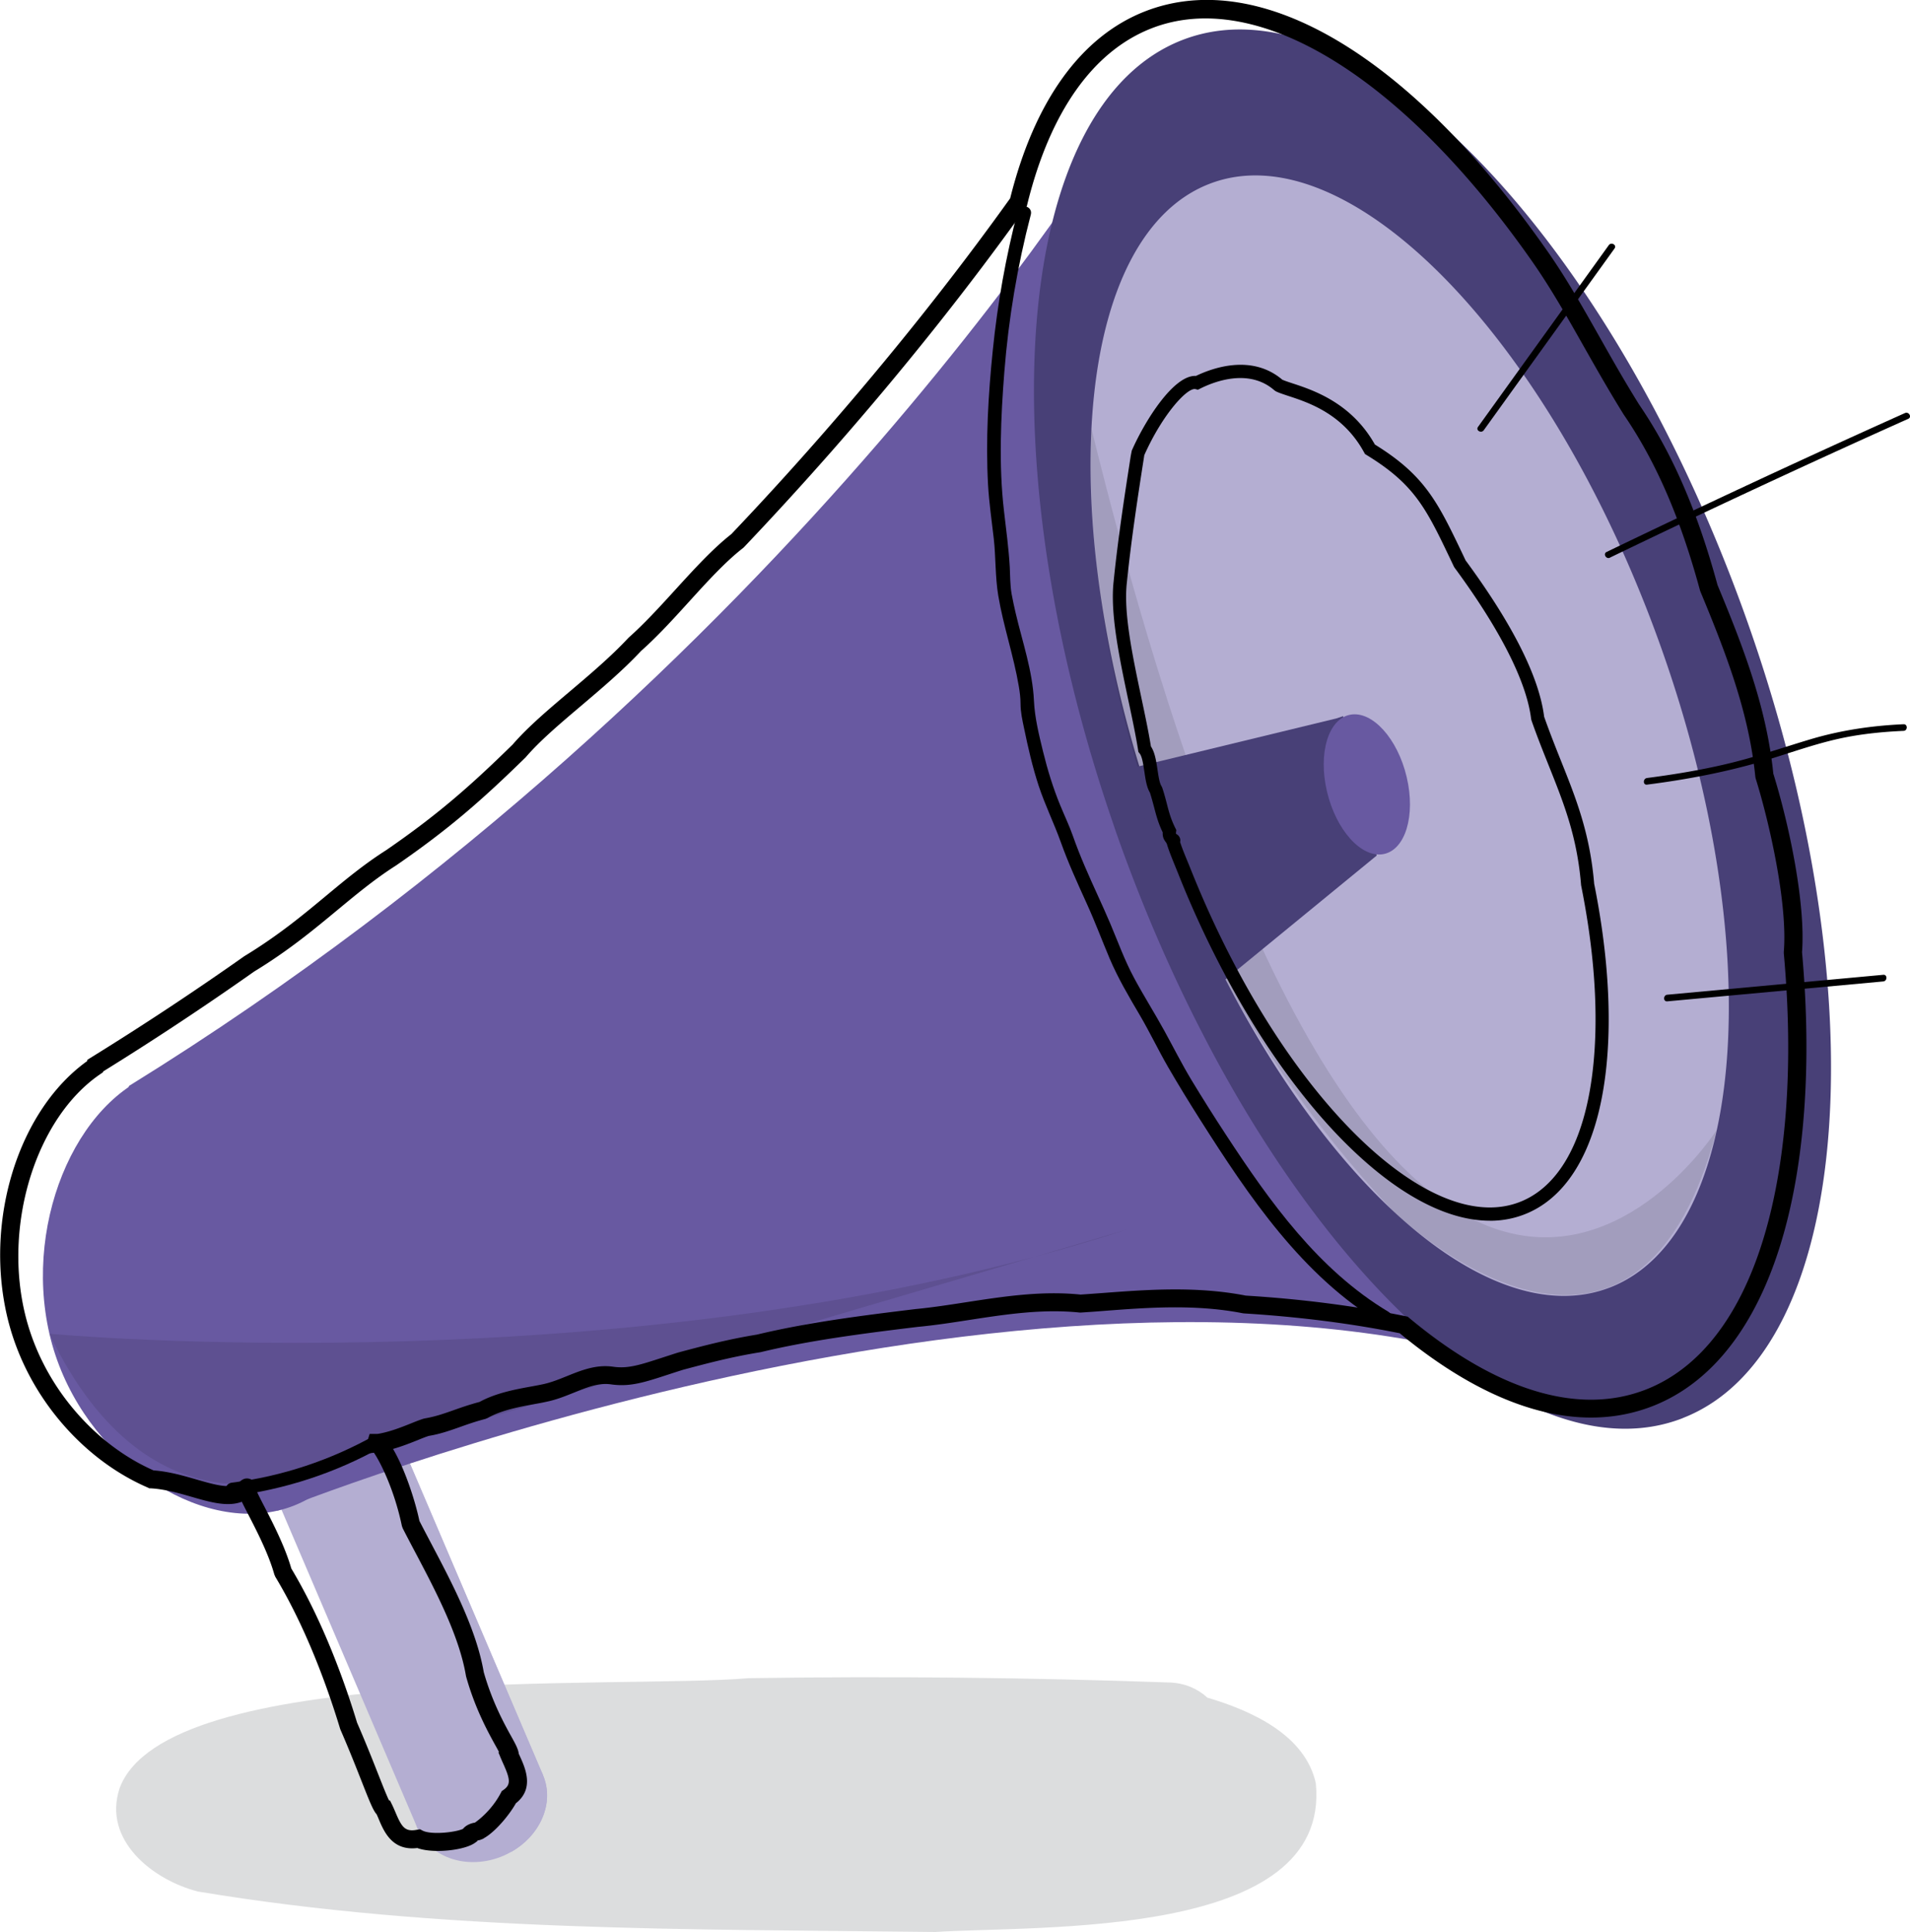 <svg id="Layer_2" data-name="Layer 2" xmlns="http://www.w3.org/2000/svg" viewBox="0 0 282.12 285.29"><defs><style>.cls-1{opacity:.1}.cls-1,.cls-3,.cls-4,.cls-5,.cls-6{stroke-width:0}.cls-4{fill:#484077}.cls-5{fill:#b4aed2}.cls-6{fill:#6859a1}</style></defs><g id="Outlines"><path d="M194.37 263.38c-1.54-7.21-9.53-10.78-16.04-12.71-1.42-1.32-3.34-2.15-5.54-2.23-20.73-.74-41.47-.95-62.21-.64-18.94 1.62-86.1-2.35-92.92 16.27-2.51 7.61 4.82 13.49 11.56 15.23 35.83 5.97 72.66 5.54 108.93 5.98 15.42-1.01 58.41 1.13 56.21-21.91Z" style="fill:#babcbe;opacity:.5;stroke-width:0"/><path class="cls-5" transform="rotate(-23.13 56.55 232.336)" d="M46.48 195.68h20.13v73.36H46.48z"/><path class="cls-5" d="M80.21 262.13c1.72 4.04-.36 8.86-4.68 11.31-.38.21-.77.41-1.18.59-5.11 2.18-10.77.4-12.65-3.99-1.87-4.39.75-9.71 5.86-11.9.41-.18.83-.33 1.24-.45 4.76-1.43 9.68.41 11.41 4.44Z"/><path class="cls-5" d="m51.39 194.67 28.81 67.46c1.72 4.04-.36 8.86-4.68 11.31L43.34 198.1l8.04-3.43Z"/><path class="cls-6" d="M166.7 15.97S117.43 99.56 19.05 160.35c0 0-9.71 38.97 21.97 62.71 0 0 115.73-46.63 189.86-19.19L166.7 15.97Z"/><path class="cls-6" d="M54.63 186.05c3.94 17.13-.53 34-13.6 37.01-13.07 3.01-29.79-8.99-33.73-26.12-3.94-17.13 4.69-36.13 17.76-39.13 13.07-3.01 25.62 11.12 29.57 28.25Z"/><path class="cls-4" d="M248.56 209.4c-15.92 6.2-36.5-6.39-54.66-30.58-3.74-4.97-7.38-10.45-10.85-16.34-1.76-3-3.49-6.11-5.15-9.33-3.25-6.24-6.31-12.87-9.12-19.84a251.906 251.906 0 0 1-3-7.82c-.5-1.38-.99-2.76-1.45-4.14C145.57 66.7 149.94 15.53 174.61 5.92c25.3-9.85 62.35 27.72 82.78 83.9 20.42 56.19 16.47 109.73-8.83 119.57Z"/><path class="cls-5" d="M237.82 190.1c-9.44 3.67-20.91-.89-32.13-11.36-5.73-5.34-11.38-12.22-16.68-20.32a154.743 154.743 0 0 1-7.03-11.96 180.95 180.95 0 0 1-8.5-18.42v-.05c-.68-1.67-1.32-3.36-1.94-5.08-.23-.63-.46-1.26-.67-1.89-.77-2.18-1.49-4.34-2.16-6.5-13.06-41.82-9.09-79.97 9.9-87.36 20.26-7.89 49.94 22.19 66.29 67.19 16.35 44.99 13.19 87.86-7.07 95.75Z"/><path class="cls-1" d="M253.59 166.82s-48.19 75.72-92.38-103.54c0 0-4.86 63.19 44.48 115.47 0 0 35.46 34.87 47.9-11.93Z"/><path class="cls-4" d="m198.39 105.76 4.96 20.57-23.23 19.03-.14.11-.74.6a142.35 142.35 0 0 1-6.22-14.55c-.54-1.5-1.06-2.99-1.55-4.48v-.05c-.68-1.67-1.32-3.36-1.94-5.08-.23-.63-.46-1.26-.67-1.89-.29-.77-.57-1.55-.86-2.32-.5-1.38-.99-2.76-1.45-4.14l.15-.04 1.04-.25 29.5-7.15h.03l1.11-.37Z"/><path class="cls-6" d="M207.78 114.75c1.34 5.68-.2 10.77-3.45 11.37-3.25.59-6.98-3.54-8.32-9.22-1.35-5.68.2-10.78 3.45-11.37 3.25-.59 6.98 3.53 8.32 9.22Z"/><path class="cls-3" d="M220.05 180.25c-4.33 0-9.14-1.81-14.19-5.38-2.54-1.8-5.13-4.04-7.69-6.65-3.48-3.55-6.89-7.77-10.15-12.54-2.58-3.78-5.04-7.89-7.32-12.2a146.75 146.75 0 0 1-6.66-14.45c-.14-.36-.3-.73-.45-1.11-.46-1.13-.94-2.3-1.23-3.28a.774.774 0 0 1-.07-.16c-.03-.04-.06-.08-.08-.11-.28-.38-.51-.75-.47-1.46-.67-1.39-.96-2.52-1.27-3.7-.18-.67-.36-1.37-.62-2.17-.48-.81-.65-1.93-.82-3.11-.16-1.05-.33-2.24-.71-2.69l-.17-.21-.04-.27c-.36-2.23-.88-4.71-1.44-7.32-1.33-6.32-2.71-12.85-2.18-17.58.66-6.55 1.7-13.2 2.53-18.55l.15-.77c1.98-4.49 6.22-11.21 9.48-11.03 2.54-1.22 8.28-3.25 12.76.56.34.15.87.33 1.48.53 3.05 1 8.71 2.86 12.19 9.04 7.44 4.59 9.32 8.56 13.05 16.37l.35.74c6.96 9.45 10.86 17.21 11.6 23.08.82 2.33 1.67 4.46 2.49 6.52 2.2 5.5 4.28 10.69 4.9 18.15 1.58 7.87 2.29 15.25 2.12 21.93-.36 14.03-4.6 23.51-11.94 26.69-1.75.76-3.63 1.14-5.6 1.14Zm-45.75-55.94c.27.85.69 1.88 1.1 2.87.16.38.31.76.46 1.13 1.97 4.94 4.18 9.74 6.57 14.26 2.24 4.25 4.66 8.29 7.2 12.01 3.19 4.67 6.54 8.8 9.94 12.27 2.48 2.53 4.98 4.69 7.43 6.42 6.77 4.79 12.95 6.19 17.89 4.05 6.6-2.86 10.42-11.72 10.76-24.95.17-6.55-.54-13.8-2.09-21.55l-.02-.11c-.59-7.19-2.53-12.03-4.77-17.64-.84-2.11-1.72-4.29-2.56-6.7l-.05-.2c-.66-5.48-4.57-13.2-11.3-22.33l-.1-.16-.39-.82c-3.71-7.78-5.4-11.33-12.53-15.68l-.22-.14-.13-.23c-3.1-5.69-8.18-7.36-11.21-8.35-.78-.26-1.4-.46-1.85-.69l-.2-.14c-3.78-3.3-8.93-1.27-10.97-.24l-.32.16-.35-.09c-1.18-.3-4.86 3.67-7.57 9.75l-.06.4c-.83 5.32-1.86 11.95-2.52 18.46-.5 4.43.85 10.8 2.15 16.97.54 2.55 1.05 4.96 1.41 7.18.59.88.78 2.17.97 3.42.14.93.29 1.99.59 2.44l.11.23c.3.9.5 1.67.69 2.4.31 1.21.59 2.25 1.25 3.58l.14.27-.04.3c-.02.17-.02.23-.01.23.01.01.03.04.06.07.34.17.56.51.58.89 0 .08 0 .17-.02.25Z"/><path class="cls-3" d="M64.67 273.31c-1.13 0-2.22-.13-3.03-.43-3.71.46-4.94-2.47-5.69-4.25-.1-.25-.21-.49-.31-.72-.53-.58-1.05-1.9-2.28-5.02-.83-2.11-1.87-4.73-3.09-7.53l-.05-.15c-1.82-5.99-4.95-14.74-9.56-22.39l-.14-.33c-.85-3.04-2.58-6.4-3.84-8.84-.4-.78-.72-1.39-.96-1.9-2.11.8-4.69.06-7.39-.72-1.96-.56-3.98-1.14-6.03-1.26h-.24l-.22-.11c-4.82-2.08-9.3-5.47-12.95-9.81-3.85-4.57-6.57-9.97-7.87-15.62-3.29-14.32 1.79-30.33 11.84-37.54l.05-.2.46-.29a449.8 449.8 0 0 0 22.72-15.01c4.97-3.02 8.59-6.02 12.09-8.93 2.89-2.4 5.63-4.67 8.84-6.71 7.75-5.33 12.57-9.61 18.71-15.62 2.21-2.56 5.22-5.11 8.41-7.81 2.99-2.53 6.08-5.15 8.65-7.9l.09-.09c2.29-2.03 4.62-4.58 6.87-7.05 2.71-2.97 5.51-6.05 8.27-8.21 4.47-4.7 8.89-9.54 13.14-14.39 10.24-11.67 19.68-23.51 28.05-35.2 3.6-14.39 10.49-23.93 19.94-27.61 17.06-6.64 39.28 6.62 59.45 35.47 2.78 3.98 5.17 8.2 7.69 12.66 1.8 3.19 3.67 6.49 5.8 9.91 4.9 7.17 8.6 15.67 11.6 26.68 3.78 9.09 7.25 18.07 8.24 27.85 2.44 7.84 4.78 19.36 4.24 26.36.75 8.3.85 16.2.31 23.48-1.71 23.13-9.67 38.6-22.41 43.56-10.8 4.2-23.7.48-37.32-10.77-7.16-1.45-14.89-2.43-22.98-2.93l-.18-.02c-7-1.38-14.2-.84-20.56-.35-1.15.09-2.27.17-3.35.24h-.22c-5.44-.57-10.95.27-16.27 1.09-2.51.39-5.1.79-7.66 1.03-8.1.98-16 2-23.13 3.72l-.1.02c-4.17.67-7.68 1.6-11.07 2.5l-.37.1c-.76.24-1.49.48-2.17.7-3.51 1.15-5.63 1.84-8.41 1.45-1.84-.27-3.53.41-5.49 1.21-1.25.5-2.54 1.03-3.97 1.33-.57.13-1.21.25-1.9.37-2.27.42-4.85.89-6.91 2.06l-.32.13c-1.47.38-2.64.8-3.77 1.2-1.48.52-2.87 1.02-4.6 1.31-.47.15-1.02.37-1.65.63-1.06.42-2.28.91-3.62 1.29 1.6 2.68 3.17 7.21 3.9 10.63.53 1.04 1.1 2.11 1.68 3.22 3.15 5.97 6.72 12.74 7.82 19.1 1.24 4.38 3.03 7.64 4.11 9.58.57 1.03 1 1.82 1.06 2.47.05.12.11.23.16.35.82 1.81 2.17 4.8-.58 6.97-1.07 1.89-3.14 4.28-4.71 5.15l-.19.13v-.02c-.28.13-.53.21-.76.23h.07c-.02 0-.05.01-.09.02l-.04.1-.35.25c-1.02.72-3.32 1.18-5.45 1.18Zm-2.65-3.21.4.21c1.25.64 4.82.28 5.97-.26.48-.6 1.25-.84 1.76-.92.59-.41 2.5-1.88 3.81-4.36l.15-.29.27-.19c1.11-.78.97-1.61-.05-3.87-.12-.26-.23-.52-.34-.77l-.37-.89.08-.07c-.14-.27-.32-.6-.49-.9-1.14-2.06-3.04-5.51-4.36-10.22l-.03-.14c-1.01-5.95-4.49-12.55-7.56-18.36-.62-1.17-1.22-2.31-1.78-3.41l-.12-.34c-1.12-5.39-3.23-9.52-4.13-10.81l-1.55.2.92-2.98H55.81c1.77-.3 3.47-.98 4.85-1.53.69-.28 1.34-.54 1.92-.72l.18-.04c1.54-.26 2.79-.7 4.24-1.21 1.09-.39 2.33-.82 3.83-1.22 2.42-1.32 5.28-1.85 7.59-2.27.65-.12 1.26-.23 1.81-.35 1.21-.26 2.39-.74 3.53-1.2 2.13-.86 4.33-1.75 6.87-1.37 2.15.3 3.94-.29 7.2-1.35.69-.22 1.44-.47 2.26-.73l.43-.12c3.28-.87 7-1.86 11.28-2.55 7.27-1.75 15.23-2.78 23.42-3.77 2.51-.24 5.07-.64 7.54-1.02 5.46-.84 11.1-1.71 16.85-1.12 1.04-.07 2.11-.15 3.21-.23 6.5-.49 13.86-1.05 21.19.38 8.31.51 16.24 1.54 23.59 3.04l.33.07.26.22c12.93 10.76 25 14.4 34.9 10.55 11.73-4.56 19.08-19.22 20.71-41.26.53-7.17.42-14.96-.32-23.16v-.24c.59-7.12-2.16-19.21-4.16-25.59l-.05-.27c-.94-9.49-4.37-18.33-8.1-27.3l-.06-.16c-2.92-10.76-6.5-19.02-11.28-26-2.19-3.52-4.07-6.84-5.89-10.05-2.49-4.4-4.84-8.56-7.55-12.44-19.13-27.39-40.7-40.62-56.29-34.54-8.66 3.37-15.01 12.36-18.37 26.01l-.06.25-.15.21c-8.46 11.84-18 23.82-28.36 35.62-4.3 4.9-8.77 9.79-13.28 14.54l-.15.13c-2.61 2.03-5.23 4.91-8.01 7.97-2.28 2.51-4.64 5.1-7.03 7.21-2.66 2.85-5.8 5.51-8.83 8.08-3.12 2.64-6.07 5.14-8.15 7.55l-.08.09c-6.27 6.13-11.18 10.49-19.15 15.97-3.11 1.98-5.78 4.2-8.61 6.54-3.58 2.97-7.27 6.03-12.33 9.11a449.865 449.865 0 0 1-22.3 14.75l-.03.12-.43.3C5.47 164.99.56 180.37 3.61 193.65c1.2 5.24 3.73 10.25 7.31 14.49 3.34 3.96 7.4 7.06 11.76 8.98 2.26.16 4.44.79 6.37 1.35 2.6.75 4.86 1.4 6.1.59.42-.45.95-.94 1.76-.68.86.28.96 1.12.99 1.4l.06.5c.23.52.67 1.38 1.08 2.16 1.29 2.51 3.05 5.92 3.99 9.17 4.68 7.82 7.86 16.67 9.71 22.76 1.23 2.82 2.27 5.44 3.1 7.55.63 1.59 1.27 3.23 1.62 3.92l.15.03.29.59c.18.36.34.75.51 1.14.92 2.18 1.4 2.92 3.16 2.59l.45-.08Z"/><path class="cls-3" d="M219.16 63.53c6.44-8.95 12.88-17.89 19.32-26.84.37-.51-.48-1-.85-.49-6.44 8.95-12.88 17.89-19.32 26.84-.37.51.48 1 .85.49ZM237.8 82.34c11.33-5.47 22.72-10.81 34.17-16.03 3.29-1.5 6.59-2.99 9.9-4.47.57-.26.08-1.1-.49-.85a1739.071 1739.071 0 0 0-44.07 20.51c-.57.27-.07 1.12.49.85ZM246.27 147.86l31.9-2.94c.62-.06.63-1.04 0-.98l-31.9 2.94c-.62.06-.63 1.04 0 .98ZM243.27 115.86c6.01-.77 11.96-1.9 17.77-3.66 3.8-1.16 7.53-2.52 11.43-3.3 2.87-.57 5.78-.85 8.7-.98.63-.03.63-1.01 0-.98-4.66.21-9.24.88-13.71 2.21-4.16 1.24-8.25 2.68-12.48 3.67-3.86.91-7.77 1.55-11.7 2.06-.62.08-.63 1.06 0 .98Z"/><path class="cls-1" d="M7.3 196.94s86.78 8.1 159.25-15.41L46.02 217.02S22.58 228.85 7.3 196.94Z"/><path class="cls-3" d="M150.33 31.15c-1.76 6.76-2.99 13.64-3.69 20.59-.67 6.53-1.06 13.26-.7 19.82.15 2.68.55 5.34.85 8s.2 5.64.66 8.39c.76 4.53 2.28 8.89 3.04 13.42.14.83.25 1.68.25 2.52 0 1.26.27 2.44.53 3.68.59 2.85 1.24 5.69 2.15 8.46.94 2.85 2.27 5.53 3.28 8.35 1.1 3.08 2.47 6.06 3.82 9.04 1.22 2.67 2.24 5.41 3.38 8.11 1.24 2.92 2.86 5.66 4.47 8.39 1.46 2.49 2.7 5.1 4.14 7.6 1.53 2.64 3.13 5.25 4.77 7.83 7.17 11.29 15.08 23.08 26.79 30.08 1.11.66 2.12-1.07 1.01-1.73-10.34-6.18-17.51-16.24-23.99-26.13-1.75-2.67-3.45-5.36-5.1-8.09-1.44-2.39-2.67-4.84-4.01-7.28-1.44-2.62-3.05-5.16-4.47-7.8s-2.38-5.35-3.53-8.06-2.55-5.61-3.76-8.45c-.63-1.47-1.22-2.96-1.75-4.47s-1.25-3-1.87-4.52c-1.05-2.55-1.86-5.19-2.52-7.87-.61-2.5-1.24-5.02-1.36-7.58-.2-4.36-1.7-8.67-2.69-12.88-.22-.96-.44-1.92-.61-2.89-.23-1.31-.2-2.63-.27-3.95-.16-2.79-.54-5.56-.86-8.34-.78-6.76-.47-13.73.06-20.49.62-7.84 1.92-15.6 3.91-23.21.33-1.25-1.61-1.78-1.93-.53ZM55.39 211.93c-6.53 3.67-13.72 6.07-21.15 7-1.26.16-1.28 2.16 0 2 7.8-.98 15.31-3.42 22.16-7.28 1.12-.63.12-2.36-1.01-1.73Z"/></g></svg>
